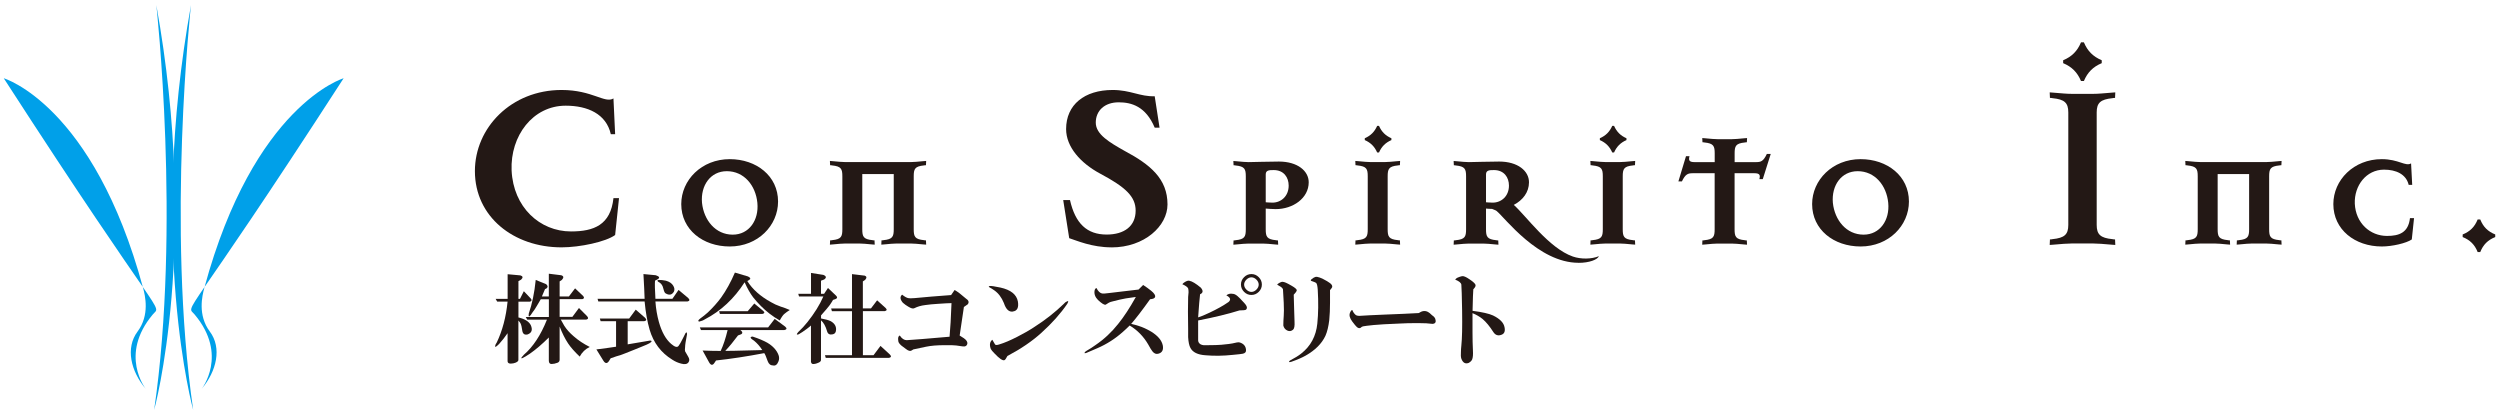 <svg width="253" height="42" viewBox="0 0 253 42" fill="none" xmlns="http://www.w3.org/2000/svg">
<path d="M62.252 23.783C61.324 24.469 58.687 25.032 56.83 25.032C51.991 25.032 48.06 21.952 48.06 17.314C48.06 12.918 51.748 9.106 56.83 9.106C59.956 9.106 61.205 10.499 62.082 9.962L62.252 13.579H61.814C61.349 11.525 59.466 10.695 57.248 10.695C53.925 10.695 51.63 13.749 51.774 17.242C51.944 20.977 54.632 23.422 57.784 23.422C60.106 23.422 61.793 22.762 62.082 20.053H62.644L62.252 23.788V23.783Z" fill="#231815"/>
<path d="M73.85 24.944C71.136 24.944 68.943 23.241 68.943 20.657C68.943 18.222 71.002 16.106 73.85 16.106C76.548 16.106 78.74 17.809 78.74 20.394C78.74 22.829 76.697 24.944 73.85 24.944ZM73.55 17.324C71.905 17.324 70.888 18.768 71.043 20.528C71.229 22.287 72.41 23.747 74.154 23.747C75.8 23.747 76.816 22.287 76.646 20.528C76.476 18.768 75.299 17.324 73.556 17.324H73.55Z" fill="#231815"/>
<path d="M93.459 24.738C92.804 24.681 92.541 24.645 92.185 24.645H90.725C90.369 24.645 90.106 24.681 89.451 24.738L89.188 24.758L89.208 24.325C89.286 24.325 89.322 24.325 89.415 24.304C90.333 24.211 90.447 23.948 90.447 23.2V17.618H87.263V23.2C87.263 23.948 87.377 24.211 88.295 24.304C88.388 24.325 88.424 24.325 88.501 24.325L88.522 24.758L88.259 24.738C87.604 24.681 87.341 24.645 86.985 24.645H85.525C85.169 24.645 84.906 24.681 84.25 24.738L83.987 24.758L84.008 24.325C84.085 24.325 84.121 24.325 84.214 24.304C85.133 24.211 85.246 23.948 85.246 23.2V17.845C85.246 17.097 85.133 16.834 84.214 16.741C84.121 16.721 84.085 16.721 84.008 16.721L83.987 16.287L84.25 16.308C84.906 16.364 85.169 16.401 85.525 16.401H92.19C92.546 16.401 92.809 16.364 93.465 16.308L93.728 16.287L93.707 16.721C93.63 16.721 93.594 16.721 93.501 16.741C92.582 16.834 92.469 17.097 92.469 17.845V23.2C92.469 23.948 92.582 24.211 93.501 24.304C93.594 24.325 93.63 24.325 93.707 24.325L93.728 24.758L93.465 24.738H93.459Z" fill="#231815"/>
<path d="M112.481 25.032C110.5 25.032 108.963 24.346 108.204 24.103L107.596 20.244H108.282C108.818 22.612 109.99 23.737 111.996 23.737C113.781 23.737 114.927 22.88 114.927 21.317C114.927 19.898 113.926 18.949 111.31 17.556C109.355 16.504 107.89 14.868 107.89 13.063C107.89 10.597 109.747 9.106 112.605 9.106C114.411 9.106 115.365 9.792 116.856 9.74L117.346 12.918H116.856C115.953 10.767 114.509 10.354 113.214 10.354C111.775 10.354 110.892 11.211 110.892 12.408C110.892 13.604 112.285 14.409 113.802 15.266C116.418 16.659 118.151 18.098 118.151 20.688C118.151 22.865 115.83 25.037 112.481 25.037V25.032Z" fill="#231815"/>
<path d="M129.104 21.162C128.727 21.162 128.371 21.126 128.092 21.106V23.205C128.092 23.953 128.206 24.217 129.124 24.309C129.217 24.33 129.253 24.33 129.331 24.33L129.351 24.763L129.088 24.743C128.433 24.686 128.17 24.65 127.814 24.65H126.354C125.998 24.65 125.735 24.686 125.08 24.743L124.816 24.763L124.837 24.33C124.914 24.33 124.951 24.33 125.043 24.309C125.962 24.217 126.075 23.953 126.075 23.205V17.85C126.075 17.102 125.962 16.839 125.043 16.746C124.951 16.726 124.914 16.726 124.837 16.726L124.816 16.292L125.08 16.313C125.735 16.37 125.998 16.406 126.354 16.406C126.354 16.406 128.753 16.349 129.423 16.349C131.317 16.349 132.442 17.303 132.442 18.449C132.442 20.058 130.847 21.162 129.109 21.162H129.104ZM128.897 17.211C128.412 17.211 128.092 17.231 128.092 17.659V20.471C128.092 20.471 128.526 20.507 128.768 20.507C129.65 20.507 130.414 19.852 130.414 18.784C130.414 17.959 129.929 17.211 128.897 17.211Z" fill="#231815"/>
<path d="M141.428 24.738C140.773 24.681 140.51 24.645 140.154 24.645H138.694C138.338 24.645 138.075 24.681 137.419 24.738L137.156 24.758L137.177 24.325C137.254 24.325 137.29 24.325 137.383 24.304C138.302 24.211 138.415 23.948 138.415 23.2V17.845C138.415 17.097 138.302 16.834 137.383 16.741C137.29 16.72 137.254 16.72 137.177 16.72L137.156 16.287L137.419 16.308C138.075 16.364 138.338 16.401 138.694 16.401H140.154C140.51 16.401 140.773 16.364 141.428 16.308L141.691 16.287L141.67 16.72C141.593 16.72 141.557 16.72 141.464 16.741C140.546 16.834 140.432 17.097 140.432 17.845V23.2C140.432 23.948 140.546 24.211 141.464 24.304C141.557 24.325 141.593 24.325 141.67 24.325L141.691 24.758L141.428 24.738ZM139.555 15.431H139.369C139.106 14.832 138.714 14.44 138.116 14.177V13.991C138.714 13.728 139.106 13.336 139.369 12.738H139.555C139.818 13.336 140.21 13.728 140.809 13.991V14.177C140.21 14.44 139.818 14.832 139.555 15.431Z" fill="#231815"/>
<path d="M159.748 26.595C155.667 26.595 152.273 22.003 151.452 21.348C151.396 21.291 151.21 21.235 151.003 21.142C150.776 21.142 150.57 21.121 150.384 21.106V23.205C150.384 23.953 150.498 24.217 151.416 24.309C151.509 24.33 151.545 24.33 151.623 24.33L151.643 24.763L151.38 24.743C150.725 24.686 150.462 24.65 150.106 24.65H148.646C148.29 24.65 148.027 24.686 147.372 24.743L147.108 24.763L147.129 24.33C147.206 24.33 147.243 24.33 147.335 24.309C148.254 24.217 148.367 23.953 148.367 23.205V17.85C148.367 17.102 148.254 16.839 147.335 16.746C147.243 16.726 147.206 16.726 147.129 16.726L147.108 16.292L147.372 16.313C148.027 16.37 148.29 16.406 148.646 16.406C148.646 16.406 151.045 16.349 151.715 16.349C153.609 16.349 154.734 17.303 154.734 18.449C154.734 19.46 154.099 20.265 153.196 20.734C154.45 21.859 156.756 25.119 159.17 25.96C159.975 26.239 161.043 26.239 161.812 25.924C161.662 26.28 160.837 26.6 159.753 26.6L159.748 26.595ZM151.189 17.211C150.704 17.211 150.384 17.231 150.384 17.659V20.471C150.384 20.471 150.813 20.507 151.06 20.507C151.942 20.507 152.706 19.852 152.706 18.784C152.706 17.959 152.221 17.211 151.189 17.211Z" fill="#231815"/>
<path d="M165.217 24.738C164.562 24.681 164.299 24.645 163.943 24.645H162.483C162.127 24.645 161.864 24.681 161.208 24.738L160.945 24.758L160.966 24.325C161.038 24.325 161.079 24.325 161.172 24.304C162.091 24.211 162.204 23.948 162.204 23.2V17.845C162.204 17.097 162.091 16.834 161.172 16.741C161.079 16.72 161.043 16.72 160.966 16.72L160.945 16.287L161.208 16.308C161.864 16.364 162.127 16.401 162.483 16.401H163.943C164.299 16.401 164.562 16.364 165.217 16.308L165.48 16.287L165.459 16.72C165.387 16.72 165.346 16.72 165.253 16.741C164.335 16.834 164.221 17.097 164.221 17.845V23.2C164.221 23.948 164.335 24.211 165.253 24.304C165.346 24.325 165.382 24.325 165.459 24.325L165.48 24.758L165.217 24.738ZM163.344 15.431H163.159C162.895 14.832 162.503 14.44 161.905 14.177V13.991C162.503 13.728 162.895 13.336 163.159 12.738H163.344C163.607 13.336 163.999 13.728 164.598 13.991V14.177C163.999 14.44 163.607 14.832 163.344 15.431Z" fill="#231815"/>
<path d="M178.382 18.129H178.047C178.161 17.716 178.083 17.53 177.542 17.53H175.54V23.205C175.54 23.953 175.653 24.217 176.572 24.309C176.664 24.33 176.701 24.33 176.778 24.33L176.799 24.764L176.536 24.743C175.88 24.686 175.617 24.65 175.261 24.65H173.801C173.445 24.65 173.182 24.686 172.527 24.743L172.264 24.764L172.284 24.33C172.357 24.33 172.398 24.33 172.491 24.309C173.409 24.217 173.523 23.953 173.523 23.205V17.53H171.315C170.83 17.53 170.566 17.608 170.21 18.356H169.854L170.623 15.807H170.979C170.866 16.22 170.943 16.406 171.485 16.406H173.528V15.524C173.528 14.775 173.414 14.512 172.496 14.419C172.403 14.399 172.367 14.399 172.29 14.399L172.269 13.971L172.532 13.991C173.187 14.048 173.45 14.084 173.806 14.084H175.266C175.622 14.084 175.885 14.048 176.541 13.991L176.804 13.971L176.783 14.399C176.711 14.399 176.67 14.399 176.577 14.419C175.658 14.512 175.545 14.775 175.545 15.524V16.406H177.717C178.202 16.406 178.45 16.328 178.805 15.58H179.198L178.393 18.129H178.382Z" fill="#231815"/>
<path d="M188.293 24.944C185.579 24.944 183.387 23.241 183.387 20.657C183.387 18.222 185.445 16.106 188.293 16.106C190.991 16.106 193.184 17.809 193.184 20.394C193.184 22.829 191.141 24.944 188.293 24.944ZM187.994 17.324C186.343 17.324 185.332 18.768 185.486 20.528C185.672 22.287 186.854 23.747 188.597 23.747C190.243 23.747 191.259 22.287 191.089 20.528C190.919 18.768 189.743 17.324 187.999 17.324H187.994Z" fill="#231815"/>
<path d="M213.728 24.764C212.872 24.691 212.289 24.64 211.824 24.64H209.673C209.209 24.64 208.62 24.691 207.769 24.764L207.429 24.789L207.455 24.227C207.553 24.227 207.599 24.227 207.723 24.201C208.92 24.077 209.312 23.737 209.312 22.762V11.376C209.312 10.401 208.92 10.055 207.723 9.936C207.599 9.911 207.553 9.911 207.455 9.911L207.429 9.348L207.769 9.374C208.626 9.446 209.209 9.498 209.673 9.498H211.824C212.289 9.498 212.877 9.446 213.728 9.374L214.068 9.348L214.043 9.911C213.945 9.911 213.898 9.911 213.774 9.936C212.577 10.06 212.185 10.401 212.185 11.376V22.762C212.185 23.737 212.577 24.082 213.774 24.201C213.898 24.227 213.945 24.227 214.043 24.227L214.068 24.789L213.728 24.764ZM210.89 8.198H210.596C210.23 7.321 209.668 6.758 208.791 6.392V6.098C209.668 5.732 210.23 5.169 210.596 4.287H210.89C211.257 5.164 211.819 5.726 212.696 6.098V6.392C211.819 6.758 211.257 7.321 210.89 8.198Z" fill="#231815"/>
<path d="M230.623 24.738C229.968 24.681 229.705 24.645 229.349 24.645H227.889C227.533 24.645 227.27 24.681 226.615 24.738L226.352 24.758L226.372 24.325C226.445 24.325 226.486 24.325 226.579 24.304C227.497 24.211 227.611 23.948 227.611 23.2V17.618H224.427V23.2C224.427 23.948 224.541 24.211 225.459 24.304C225.552 24.325 225.588 24.325 225.666 24.325L225.686 24.758L225.423 24.738C224.768 24.681 224.505 24.645 224.149 24.645H222.689C222.333 24.645 222.07 24.681 221.414 24.738L221.151 24.758L221.172 24.325C221.249 24.325 221.286 24.325 221.378 24.304C222.297 24.211 222.41 23.948 222.41 23.2V17.845C222.41 17.097 222.297 16.834 221.378 16.741C221.286 16.721 221.249 16.721 221.172 16.721L221.151 16.287L221.414 16.308C222.07 16.364 222.333 16.401 222.689 16.401H229.359C229.715 16.401 229.979 16.364 230.634 16.308L230.897 16.287L230.876 16.721C230.804 16.721 230.763 16.721 230.67 16.741C229.752 16.834 229.638 17.097 229.638 17.845V23.2C229.638 23.948 229.752 24.211 230.67 24.304C230.763 24.325 230.799 24.325 230.876 24.325L230.897 24.758L230.634 24.738H230.623Z" fill="#231815"/>
<path d="M244.074 24.232C243.532 24.609 242.087 24.944 241.04 24.944C238.326 24.944 236.134 23.241 236.134 20.657C236.134 18.222 238.192 16.106 241.04 16.106C242.743 16.106 243.439 16.875 244.001 16.535L244.115 18.707H243.759C243.496 17.618 242.469 17.169 241.267 17.169C239.467 17.169 238.234 18.779 238.306 20.616C238.399 22.581 239.859 23.876 241.566 23.876C242.804 23.876 243.723 23.541 243.888 22.076H244.301L244.074 24.227V24.232Z" fill="#231815"/>
<path d="M251.002 25.506H250.738C250.439 24.758 249.97 24.289 249.222 23.99V23.727C249.97 23.427 250.439 22.958 250.738 22.21H251.002C251.301 22.958 251.77 23.427 252.518 23.727V23.99C251.77 24.289 251.301 24.758 251.002 25.506Z" fill="#231815"/>
<path d="M34.775 7.919C34.775 7.919 25.701 10.597 20.681 29.123C20.459 29.933 19.989 31.888 21.233 33.55C22.476 35.211 21.924 37.563 20.402 39.359C20.402 39.359 23.136 35.923 19.695 31.826C18.787 30.743 18.452 33.173 34.775 7.919Z" fill="#00A0E9"/>
<path d="M19.329 0.516C19.329 0.516 16.842 22.963 19.551 41.484C19.551 41.484 14.939 24.815 19.329 0.516Z" fill="#00A0E9"/>
<path d="M0.38 7.919C0.38 7.919 9.455 10.597 14.475 29.123C14.696 29.933 15.166 31.888 13.922 33.55C12.679 35.211 13.231 37.563 14.753 39.359C14.753 39.359 12.019 35.923 15.46 31.826C16.368 30.743 16.703 33.173 0.38 7.919Z" fill="#00A0E9"/>
<path d="M15.821 0.516C15.821 0.516 18.308 22.963 15.6 41.484C15.6 41.484 20.212 24.815 15.821 0.516Z" fill="#00A0E9"/>
<path d="M51.367 33.72C51.078 34.138 50.794 34.499 50.506 34.813C50.139 35.18 50.026 35.19 50.155 34.855C50.206 34.777 50.248 34.71 50.273 34.659C50.846 33.462 51.212 32.079 51.367 30.521H50.315L50.16 30.248H51.372V27.751L52.662 27.869C52.92 27.947 52.951 28.091 52.739 28.297L52.466 28.452V30.248H52.621L53.013 29.468L53.715 30.211C53.843 30.366 53.818 30.469 53.637 30.526H52.466V32.126C53.116 32.28 53.534 32.543 53.715 32.904C53.921 33.374 53.818 33.684 53.4 33.843C53.085 33.921 52.905 33.792 52.853 33.451C52.801 33.111 52.76 32.92 52.734 32.863C52.683 32.708 52.59 32.564 52.461 32.435V36.418C52.461 36.573 52.291 36.691 51.955 36.769C51.563 36.846 51.367 36.769 51.367 36.536V33.725V33.72ZM55.546 34.148C54.87 34.824 54.23 35.37 53.632 35.788C53.555 35.84 53.41 35.933 53.204 36.062C52.683 36.377 52.616 36.32 53.008 35.907C53.947 35.102 54.726 33.916 55.35 32.352H53.359L53.204 32.079H55.546V30.284H54.726C54.597 30.516 54.468 30.738 54.334 30.949C54.205 31.181 54.045 31.419 53.864 31.651C53.813 31.728 53.761 31.806 53.709 31.883C53.529 32.115 53.462 32.063 53.513 31.728C53.849 30.764 54.086 29.634 54.215 28.328L55.267 28.757C55.448 28.911 55.464 29.056 55.309 29.185L55.154 29.262C55.051 29.52 54.948 29.768 54.839 30.005H55.541V27.699L56.789 27.854C57.047 27.931 57.078 28.086 56.867 28.323L56.635 28.478V30H57.574L58.198 29.18L59.018 29.959C59.147 30.113 59.121 30.217 58.941 30.273H56.635V32.069H57.924L58.59 31.171L59.41 31.991C59.565 32.172 59.539 32.291 59.333 32.342H56.753C56.882 32.574 57.001 32.786 57.104 32.966C57.336 33.333 57.651 33.684 58.043 34.019C58.513 34.437 59.059 34.798 59.684 35.113C59.24 35.319 58.905 35.644 58.667 36.088C58.146 35.592 57.754 35.149 57.496 34.762C57.181 34.292 56.898 33.72 56.635 33.044V36.402C56.635 36.557 56.557 36.66 56.402 36.717C56.196 36.794 56 36.836 55.814 36.836C55.629 36.836 55.541 36.717 55.541 36.485V34.143L55.546 34.148Z" fill="#231815"/>
<path d="M63.517 34.849C64.322 34.721 65.013 34.602 65.586 34.499C65.818 34.447 65.937 34.457 65.937 34.54C65.937 34.643 65.637 34.813 65.039 35.045L64.177 35.396C63.398 35.711 62.929 35.892 62.774 35.943C62.568 35.995 62.243 36.098 61.799 36.258L61.68 36.454C61.474 36.82 61.263 36.831 61.056 36.495L60.355 35.36C61.185 35.257 61.851 35.164 62.346 35.087V32.507H60.783L60.705 32.234H63.672L64.337 31.336L65.276 32.156C65.457 32.337 65.431 32.456 65.199 32.507H63.522V34.849H63.517ZM66.329 30.516C66.38 31.243 66.499 31.935 66.68 32.585C66.968 33.601 67.381 34.344 67.928 34.808C68.294 35.123 68.537 35.185 68.671 35.004C68.774 34.875 68.919 34.628 69.099 34.261L69.373 33.715C69.476 33.586 69.527 33.622 69.527 33.833C69.398 34.483 69.331 34.911 69.331 35.123C69.305 35.329 69.305 35.474 69.331 35.551C69.357 35.603 69.46 35.783 69.646 36.098C69.775 36.304 69.79 36.49 69.687 36.645C69.558 36.851 69.311 36.903 68.944 36.8C68.63 36.722 68.33 36.593 68.047 36.407C66.901 35.706 66.133 34.69 65.741 33.364C65.508 32.559 65.338 31.604 65.235 30.511H60.55L60.473 30.237H65.235L65.194 29.221L65.116 27.735L66.365 27.854C66.757 27.983 66.808 28.127 66.52 28.282L66.287 28.401C66.262 28.741 66.272 29.35 66.329 30.237H68.047L68.671 29.34L69.646 30.16C69.827 30.34 69.801 30.459 69.569 30.511H66.329V30.516ZM66.643 28.328C66.901 28.328 67.149 28.354 67.386 28.406C67.753 28.509 67.995 28.679 68.129 28.911C68.258 29.118 68.284 29.314 68.207 29.5C68 29.866 67.701 29.917 67.309 29.654C67.231 29.551 67.165 29.381 67.113 29.149C67.061 28.916 66.943 28.731 66.762 28.602C66.504 28.473 66.463 28.38 66.643 28.328Z" fill="#231815"/>
<path d="M75.63 28.447C76.152 29.278 76.956 29.995 78.05 30.593C78.308 30.748 78.623 30.892 78.989 31.021C79.324 31.125 79.639 31.243 79.928 31.372C79.722 31.501 79.536 31.63 79.381 31.764C79.252 31.867 79.092 32.089 78.912 32.43C78.545 32.224 78.195 31.986 77.859 31.728C77.261 31.259 76.714 30.712 76.219 30.088C75.904 29.67 75.62 29.164 75.357 28.566C74.289 30.232 72.948 31.48 71.333 32.316C71.178 32.419 70.982 32.497 70.745 32.548C70.616 32.497 70.652 32.394 70.864 32.234C71.121 32.053 71.385 31.842 71.643 31.61C72.138 31.14 72.582 30.645 72.969 30.124C73.49 29.396 73.959 28.55 74.372 27.585L75.698 27.977C75.956 28.107 75.997 28.225 75.816 28.328L75.62 28.447H75.63ZM71.096 35.474C71.72 35.499 72.334 35.515 72.932 35.515C73.19 34.968 73.428 34.266 73.634 33.405H70.941L70.822 33.132H77.735L78.401 32.27L79.453 33.049C79.66 33.23 79.634 33.348 79.376 33.4H74.924C75.156 33.58 75.182 33.725 75.001 33.828L74.686 33.947C74.243 34.545 73.814 35.066 73.397 35.51C73.944 35.51 74.661 35.494 75.543 35.468C76.559 35.443 77.091 35.427 77.142 35.427C76.91 35.061 76.637 34.751 76.322 34.488C75.904 34.23 75.852 34.086 76.167 34.06C76.791 34.266 77.287 34.478 77.653 34.684C78.225 35.025 78.602 35.438 78.788 35.933C78.865 36.139 78.865 36.351 78.788 36.557C78.659 36.898 78.473 37.037 78.241 36.985C77.983 36.985 77.797 36.841 77.694 36.557C77.539 36.113 77.421 35.84 77.343 35.737C75.548 36.077 73.918 36.325 72.463 36.48L72.308 36.712C72.127 37.001 71.942 36.985 71.761 36.671L71.096 35.458V35.474ZM76.332 30.712L77.23 31.455C77.41 31.61 77.385 31.713 77.153 31.77H72.855L72.778 31.496H75.667L76.332 30.717V30.712Z" fill="#231815"/>
<path d="M82.074 32.935C81.996 33.013 81.852 33.132 81.646 33.286C81.331 33.518 81.058 33.704 80.825 33.833C80.593 33.91 80.578 33.833 80.784 33.601C81.12 33.286 81.434 32.951 81.723 32.585C82.425 31.697 82.961 30.841 83.322 30.005H80.862L80.784 29.732H82.074V27.622L83.322 27.818C83.637 27.947 83.658 28.107 83.4 28.287L83.085 28.406V29.732H83.4L83.792 29.143L84.612 29.922C84.767 30.077 84.741 30.196 84.535 30.273L84.303 30.351C84.199 30.531 84.081 30.717 83.952 30.898C83.823 31.078 83.534 31.419 83.09 31.914V32.229C83.534 32.306 83.859 32.399 84.065 32.502C84.432 32.708 84.612 32.982 84.612 33.322C84.612 33.611 84.509 33.776 84.297 33.828C83.983 33.905 83.792 33.812 83.709 33.554C83.555 33.008 83.343 32.631 83.085 32.419V36.361C83.111 36.516 83.018 36.635 82.812 36.712C82.579 36.815 82.383 36.856 82.224 36.831C82.146 36.805 82.095 36.738 82.069 36.635V32.925L82.074 32.935ZM87.31 35.943H88.404L89.106 35.004L90.045 35.866C90.225 36.046 90.2 36.165 89.967 36.217H83.565L83.487 35.943H86.222V31.491H84.189L84.112 31.218H86.222V27.74L87.512 27.895C87.718 27.972 87.733 28.117 87.553 28.323L87.321 28.478V31.212H88.141L88.765 30.392L89.627 31.171C89.782 31.326 89.756 31.429 89.549 31.486H87.326V35.938L87.31 35.943Z" fill="#231815"/>
<path d="M96.607 29.345C96.921 29.525 97.298 29.814 97.742 30.206C98.031 30.387 98.093 30.583 97.938 30.794L97.546 31.068C97.417 31.955 97.272 32.915 97.118 33.957L97.546 34.23C97.804 34.411 97.922 34.597 97.897 34.777C97.845 35.009 97.675 35.102 97.391 35.051C96.921 34.973 96.555 34.932 96.297 34.932H95.596C94.842 34.932 94.213 34.984 93.723 35.087L92.433 35.36L92.237 35.479C92.108 35.556 91.922 35.505 91.69 35.324C91.561 35.221 91.401 35.102 91.221 34.973C91.014 34.793 90.906 34.633 90.906 34.504C90.855 34.189 90.906 34.008 91.061 33.957C91.267 34.272 91.504 34.426 91.763 34.426C92.18 34.401 92.712 34.359 93.362 34.308L96.096 34.076C96.174 33.245 96.24 32.11 96.292 30.676C96.06 30.676 95.575 30.702 94.848 30.753C94.404 30.779 94.001 30.82 93.635 30.872C93.217 30.923 92.856 31.027 92.541 31.186C92.412 31.264 92.201 31.212 91.917 31.032C91.737 30.929 91.551 30.8 91.37 30.64C91.082 30.299 91.056 30.026 91.293 29.819C91.551 30.026 91.763 30.144 91.917 30.17C91.995 30.196 92.206 30.196 92.541 30.17L94.26 30.015C94.832 29.964 95.498 29.912 96.251 29.861L96.602 29.355L96.607 29.345Z" fill="#231815"/>
<path d="M102.493 31.532C102.101 31.584 101.802 31.3 101.595 30.671C101.363 30.098 101.033 29.67 100.62 29.381C100.44 29.252 100.27 29.149 100.115 29.066C100.037 29.014 100.048 28.973 100.156 28.947C100.285 28.922 100.651 28.973 101.25 29.102C102.292 29.334 102.875 29.804 103.009 30.505C103.112 31.13 102.942 31.47 102.503 31.522L102.493 31.532ZM100.424 34.385C100.528 34.566 100.62 34.725 100.698 34.855C100.749 34.932 100.894 34.932 101.126 34.855C101.647 34.7 102.261 34.437 102.963 34.075C103.587 33.761 104.175 33.425 104.722 33.059C105.816 32.358 106.791 31.589 107.652 30.753C107.678 30.727 107.73 30.676 107.807 30.598C108.122 30.392 108.184 30.444 108.003 30.753C107.327 31.744 106.455 32.719 105.387 33.683C104.474 34.514 103.329 35.298 101.951 36.026C101.822 36.284 101.719 36.428 101.637 36.454C101.456 36.505 101.131 36.284 100.662 35.788C100.455 35.582 100.321 35.422 100.27 35.319C100.115 34.901 100.166 34.591 100.424 34.38V34.385Z" fill="#231815"/>
<path d="M115.681 28.839C115.969 29.02 116.238 29.216 116.501 29.427C116.816 29.685 116.945 29.897 116.893 30.052C116.867 30.18 116.697 30.258 116.387 30.284C115.608 31.377 114.969 32.208 114.473 32.781C114.917 32.884 115.165 32.951 115.216 32.977C115.634 33.106 116.062 33.302 116.506 33.565C117.182 33.983 117.574 34.452 117.677 34.968C117.754 35.412 117.61 35.685 117.249 35.788C117.017 35.866 116.805 35.788 116.625 35.556C116.521 35.427 116.377 35.19 116.196 34.855C115.727 34.05 115.103 33.41 114.324 32.941C114.117 33.147 113.896 33.358 113.658 33.565C112.879 34.267 112.002 34.829 111.043 35.242L109.949 35.711C109.717 35.788 109.691 35.737 109.871 35.556C110.315 35.298 110.64 35.087 110.846 34.932C111.729 34.334 112.497 33.616 113.153 32.786C113.725 32.084 114.324 31.171 114.948 30.052C114.143 30.155 113.596 30.248 113.307 30.325L112.683 30.48C112.451 30.531 112.291 30.583 112.214 30.634C112.085 30.712 111.981 30.779 111.899 30.831C111.77 30.882 111.507 30.727 111.12 30.361C110.831 30.072 110.718 29.763 110.769 29.422C110.795 29.267 110.862 29.174 110.965 29.149C111.12 29.463 111.3 29.644 111.512 29.696C111.615 29.721 111.863 29.711 112.255 29.654L113.545 29.5L115.221 29.303L115.691 28.834L115.681 28.839Z" fill="#231815"/>
<path d="M121.252 32.43V34.421C121.252 34.55 121.293 34.653 121.37 34.736C121.448 34.839 121.592 34.906 121.799 34.932H122.268C122.841 34.932 123.284 34.916 123.594 34.891L124.337 34.813C124.569 34.788 124.842 34.736 125.157 34.659C125.286 34.633 125.389 34.633 125.472 34.659C125.864 34.788 126.07 35.035 126.096 35.401C126.122 35.608 126.019 35.742 125.781 35.794C125.678 35.819 125.338 35.861 124.765 35.912C123.8 36.015 122.877 36.031 121.995 35.953C121.216 35.902 120.705 35.654 120.473 35.211C120.344 34.978 120.266 34.612 120.24 34.117V33.255C120.215 32.033 120.215 30.965 120.24 30.052C120.24 30.026 120.256 29.871 120.282 29.582C120.282 29.401 120.266 29.267 120.24 29.19C120.189 29.061 119.993 28.916 119.652 28.762C119.704 28.684 119.797 28.607 119.926 28.53C120.106 28.426 120.251 28.385 120.354 28.411C120.643 28.462 121.03 28.7 121.525 29.113C121.783 29.427 121.757 29.644 121.448 29.778C121.396 30.196 121.329 30.975 121.252 32.12C121.51 32.043 121.891 31.888 122.387 31.651C123.166 31.285 123.816 30.923 124.337 30.557C124.595 30.325 124.517 30.103 124.105 29.892C124.285 29.737 124.507 29.685 124.77 29.737C124.899 29.737 125.059 29.814 125.24 29.969C125.42 30.124 125.575 30.284 125.709 30.439C125.864 30.593 125.983 30.727 126.06 30.831C126.215 31.037 126.23 31.207 126.101 31.336C126.024 31.388 125.802 31.413 125.436 31.413C124.265 31.78 122.872 32.115 121.257 32.43H121.252ZM126.643 29.85C126.354 29.85 126.112 29.747 125.9 29.536C125.694 29.329 125.585 29.082 125.585 28.793C125.585 28.504 125.688 28.261 125.9 28.05C126.106 27.843 126.354 27.735 126.643 27.735C126.932 27.735 127.174 27.838 127.386 28.05C127.592 28.256 127.701 28.504 127.701 28.793C127.701 29.082 127.597 29.324 127.386 29.536C127.179 29.742 126.932 29.85 126.643 29.85ZM126.643 29.541C126.823 29.541 126.994 29.463 127.148 29.309C127.303 29.154 127.381 28.984 127.381 28.803C127.381 28.622 127.303 28.452 127.148 28.297C126.994 28.143 126.823 28.065 126.643 28.065C126.462 28.065 126.292 28.143 126.137 28.297C125.983 28.452 125.905 28.622 125.905 28.803C125.905 28.984 125.983 29.154 126.137 29.309C126.292 29.463 126.462 29.541 126.643 29.541Z" fill="#231815"/>
<path d="M130.925 29.814L130.966 31.259C130.992 31.831 131.007 32.26 131.007 32.548C131.033 32.992 130.981 33.266 130.853 33.369C130.672 33.523 130.476 33.549 130.264 33.446C130.058 33.343 129.924 33.173 129.872 32.941C129.872 32.626 129.888 32.301 129.914 31.965C129.939 31.677 129.939 31.238 129.914 30.64C129.888 30.144 129.862 29.69 129.836 29.272C129.81 29.195 129.743 29.118 129.64 29.04C129.485 28.937 129.351 28.86 129.248 28.808C129.325 28.705 129.47 28.612 129.676 28.535C129.805 28.483 130.043 28.55 130.378 28.731L130.729 28.927C131.043 29.107 131.208 29.252 131.234 29.355C131.234 29.407 131.208 29.474 131.157 29.551C131.054 29.68 130.976 29.773 130.925 29.824V29.814ZM134.598 29.345V30.634C134.598 31.284 134.572 31.872 134.521 32.394C134.443 33.044 134.314 33.58 134.129 33.993C133.762 34.772 133.102 35.437 132.137 35.984C131.771 36.191 131.291 36.402 130.693 36.609C130.435 36.686 130.378 36.65 130.538 36.49C131.033 36.232 131.41 35.995 131.673 35.788C132.638 35.035 133.184 34.019 133.313 32.744C133.417 31.728 133.432 30.583 133.355 29.308C133.329 28.942 133.277 28.72 133.2 28.643C133.148 28.591 132.968 28.514 132.653 28.411C132.653 28.333 132.679 28.282 132.73 28.256C132.885 28.127 133.019 28.05 133.123 28.024C133.329 27.972 133.721 28.117 134.294 28.452C134.5 28.581 134.629 28.674 134.686 28.726C134.84 28.88 134.866 29.025 134.763 29.154L134.608 29.35L134.598 29.345Z" fill="#231815"/>
<path d="M143.57 31.687C143.905 31.455 144.22 31.414 144.509 31.568C144.612 31.62 144.741 31.723 144.901 31.883C144.953 31.935 145.02 31.986 145.097 32.038C145.174 32.115 145.226 32.193 145.252 32.27C145.355 32.585 145.267 32.75 144.978 32.776C144.612 32.724 144.117 32.698 143.493 32.698C142.714 32.698 142.125 32.714 141.733 32.739C140.407 32.791 139.494 32.843 138.999 32.894L138.297 32.972C138.039 32.997 137.869 33.039 137.792 33.09C137.611 33.297 137.389 33.235 137.126 32.894C137.023 32.765 136.93 32.647 136.853 32.543C136.595 32.203 136.512 31.904 136.621 31.646C136.698 31.465 136.775 31.372 136.853 31.372C136.93 31.579 137.049 31.749 137.204 31.878C137.307 31.955 137.493 31.981 137.751 31.955C138.086 31.93 138.886 31.888 140.134 31.837C141.537 31.785 142.688 31.733 143.57 31.682V31.687Z" fill="#231815"/>
<path d="M149.023 31.455C150.013 31.584 150.7 31.744 151.092 31.924C151.793 32.265 152.185 32.667 152.263 33.136C152.34 33.529 152.237 33.776 151.948 33.879C151.608 34.008 151.334 33.921 151.128 33.606C150.762 33.033 150.4 32.59 150.034 32.28C149.745 32.048 149.41 31.852 149.018 31.692V33.642C149.018 34.318 149.033 34.916 149.059 35.438C149.085 35.881 149.059 36.191 148.982 36.376C148.93 36.505 148.811 36.624 148.631 36.727C148.29 36.856 148.043 36.712 147.888 36.299C147.836 36.144 147.821 35.907 147.847 35.597C147.847 35.443 147.862 35.231 147.888 34.973C147.965 34.272 147.991 33.075 147.965 31.382C147.94 29.948 147.914 29.092 147.888 28.803C147.862 28.622 147.656 28.452 147.264 28.297C147.315 28.22 147.393 28.153 147.496 28.101C147.676 28.024 147.831 27.972 147.965 27.947C148.12 27.921 148.368 28.024 148.708 28.261C149.023 28.468 149.214 28.638 149.296 28.767C149.379 28.896 149.312 29.066 149.1 29.272C149.075 29.53 149.049 30.263 149.023 31.46V31.455Z" fill="#231815"/>
</svg>
